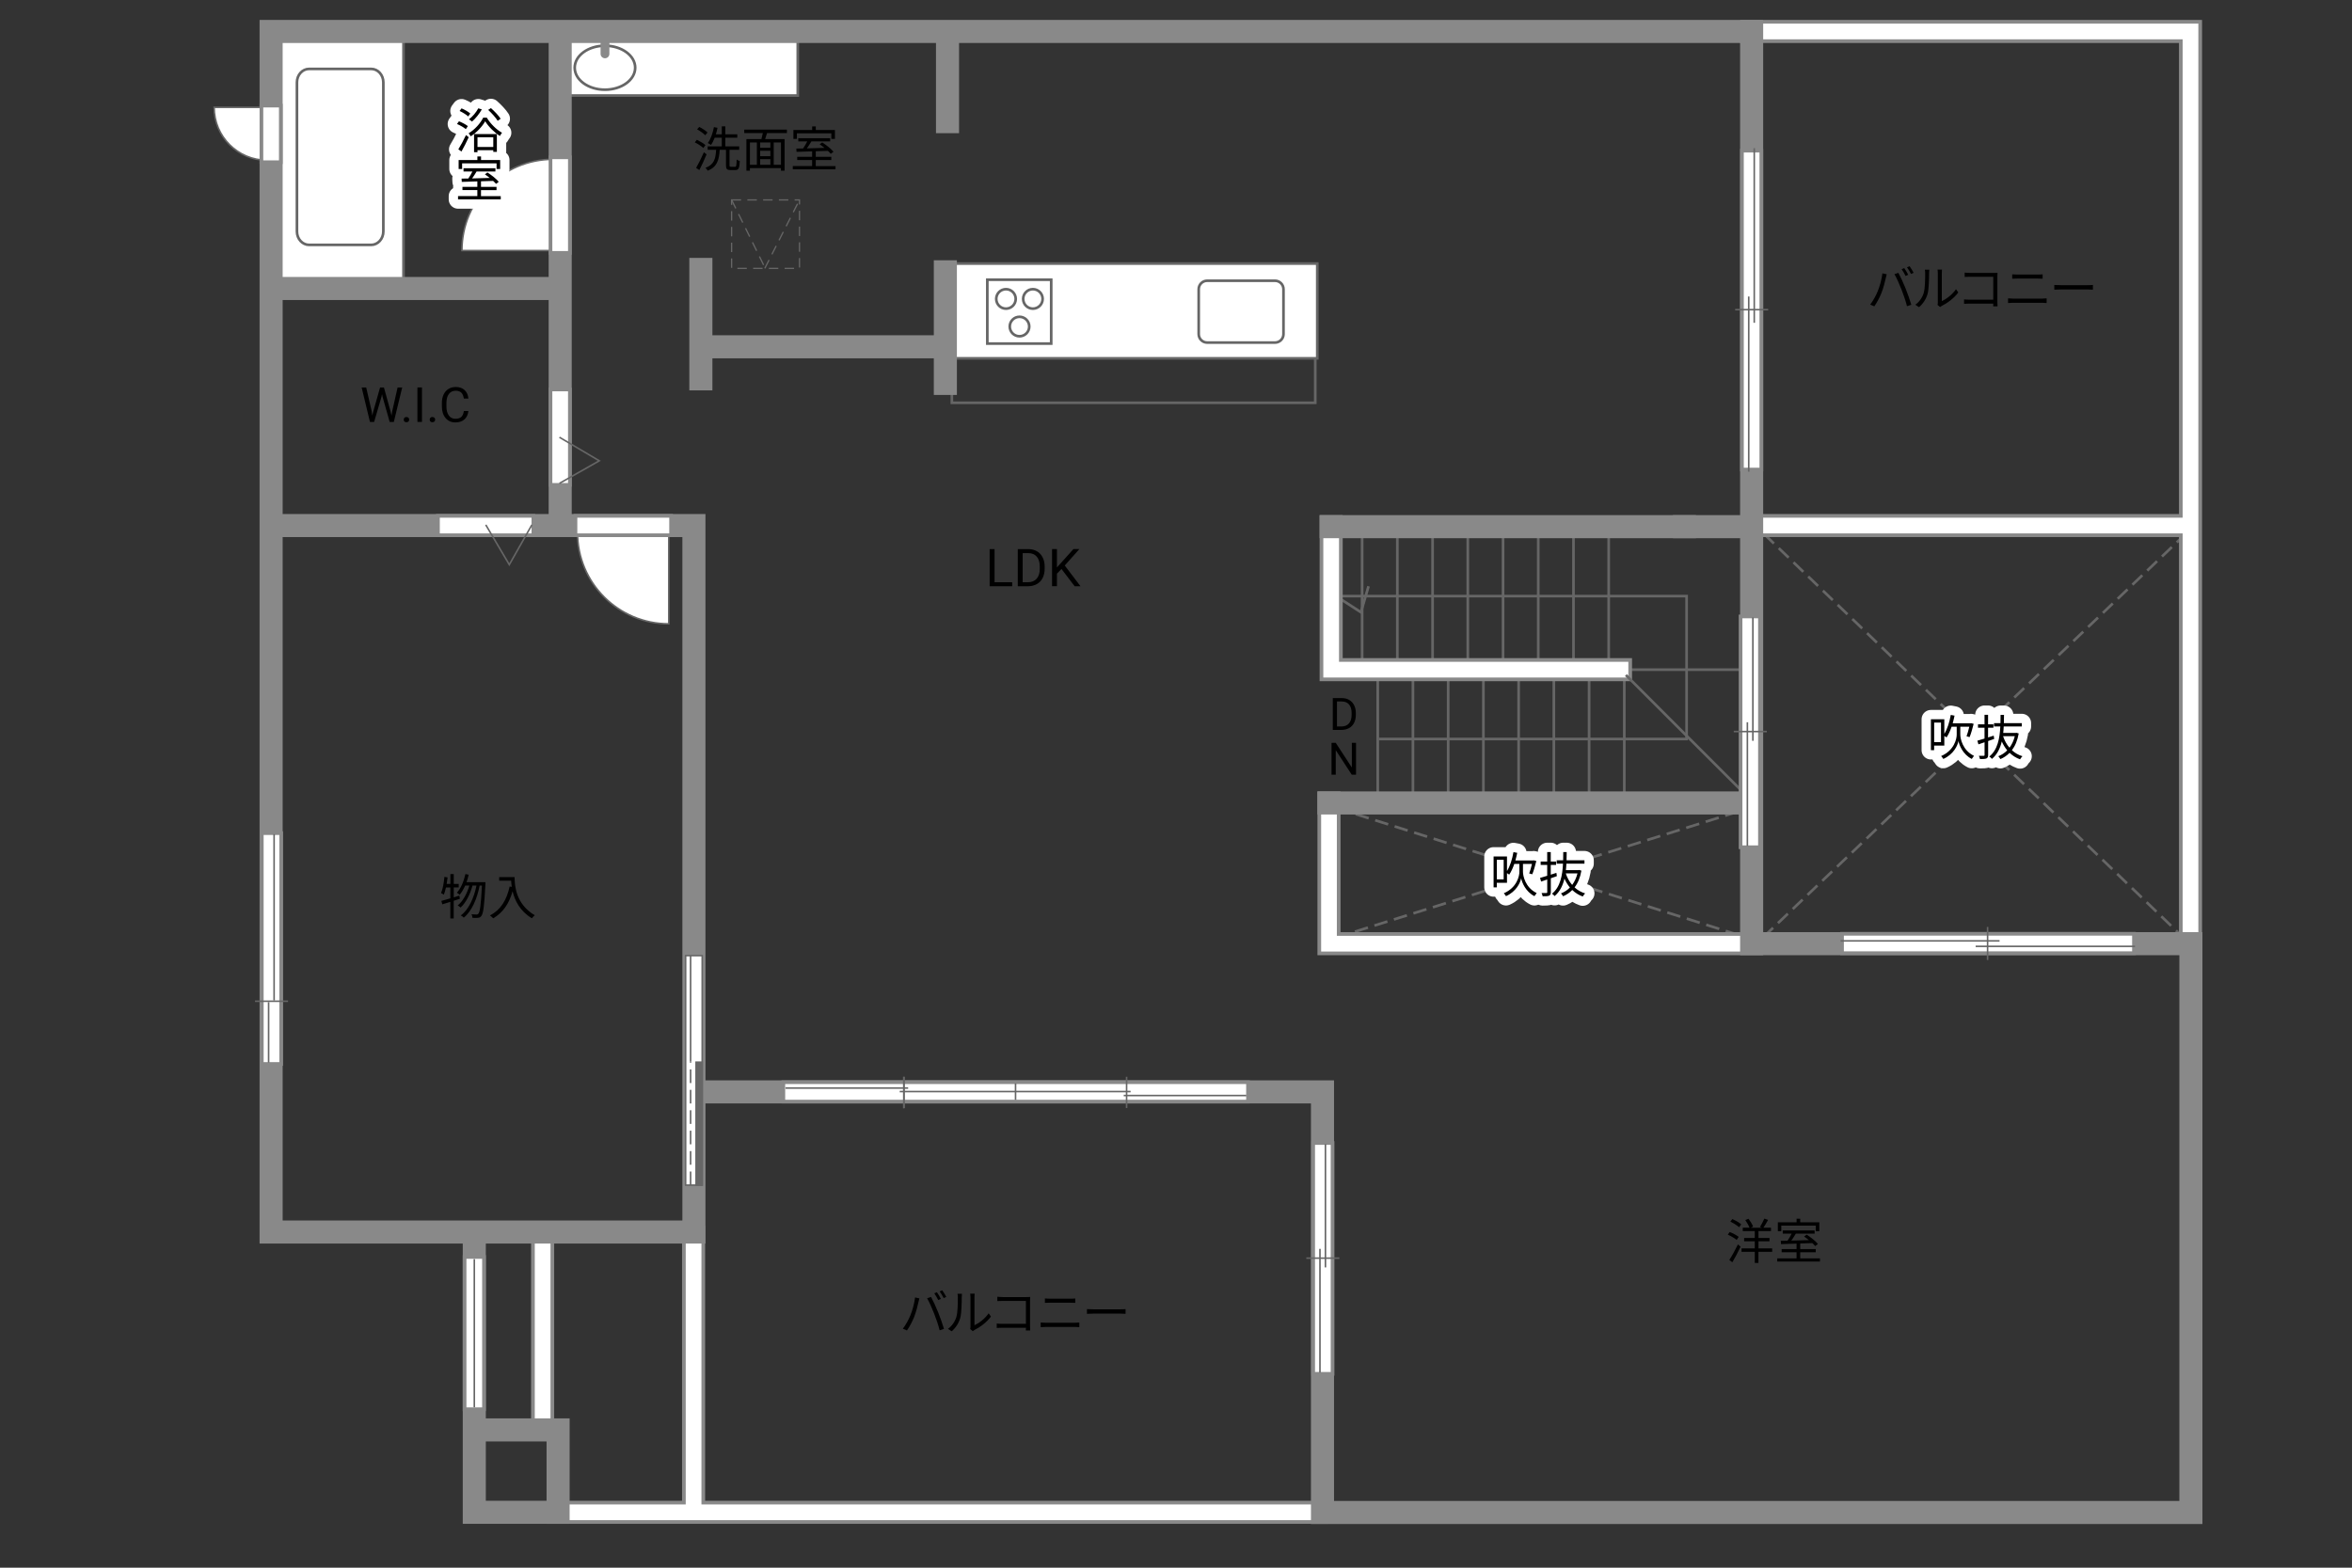 <?xml version="1.0" encoding="UTF-8"?>
<svg id="adrama-K" xmlns="http://www.w3.org/2000/svg" viewBox="0 0 630 420">
  <rect x="0" y="0" width="630" height="420" fill="#333333" stroke="none"/>
  <defs>
    <style>
      .cls-1, .cls-2, .cls-3, .cls-4, .cls-5, .cls-6, .cls-7, .cls-8, .cls-9, .cls-10, .cls-11 {
        fill: none;
      }

      .cls-2 {
        stroke-dasharray: 0 0 2.53 1.69;
        stroke-width: .34px;
      }

      .cls-2, .cls-3, .cls-4, .cls-12, .cls-13, .cls-7, .cls-9, .cls-10, .cls-11 {
        stroke: #666;
      }

      .cls-3, .cls-7 {
        stroke-dasharray: 0 0 3.65 1.82;
      }

      .cls-3, .cls-10 {
        stroke-width: .71px;
      }

      .cls-4, .cls-12, .cls-13, .cls-7 {
        stroke-width: .42px;
      }

      .cls-14, .cls-13 {
        fill: #fff;
      }

      .cls-15 {
        fill: #898989;
      }

      .cls-12 {
        fill: #666;
      }

      .cls-5 {
        stroke-linecap: round;
        stroke-linejoin: round;
        stroke-width: 5px;
      }

      .cls-5, .cls-6 {
        stroke: #fff;
      }

      .cls-6 {
        stroke-width: 4.21px;
      }

      .cls-6, .cls-8, .cls-9 {
        stroke-linecap: square;
      }

      .cls-8 {
        stroke: #898989;
        stroke-width: 6.18px;
      }

      .cls-9, .cls-11 {
        stroke-width: .71px;
      }
    </style>
  </defs>
  <g>
    <rect class="cls-3" x="471.18" y="141.71" width="114.14" height="109.44"/>
    <line class="cls-3" x1="472.29" y1="251.09" x2="585.18" y2="143.29"/>
    <line class="cls-3" x1="472.52" y1="143.07" x2="584.95" y2="251.3"/>
  </g>
  <line class="cls-8" x1="469.48" y1="140.8" x2="584.37" y2="140.8"/>
  <polyline class="cls-8" points="469.19 8.43 586.74 8.43 586.74 251.5"/>
  <line class="cls-6" x1="469.48" y1="140.8" x2="584.37" y2="140.8"/>
  <polyline class="cls-6" points="469.19 8.43 586.74 8.43 586.74 251.5"/>
  <polyline class="cls-10" points="369.33 197.99 451.77 197.99 451.77 159.7 357.86 159.7 364.54 164.03 366.57 157.06"/>
  <line class="cls-10" x1="435.08" y1="179.85" x2="435.08" y2="213.67"/>
  <line class="cls-10" x1="467.88" y1="179.41" x2="415.78" y2="179.41"/>
  <line class="cls-10" x1="364.86" y1="142.08" x2="364.86" y2="178.51"/>
  <line class="cls-10" x1="374.29" y1="142.08" x2="374.29" y2="178.51"/>
  <line class="cls-10" x1="383.73" y1="142.08" x2="383.73" y2="178.51"/>
  <line class="cls-10" x1="393.16" y1="142.08" x2="393.16" y2="178.51"/>
  <line class="cls-10" x1="402.6" y1="142.08" x2="402.6" y2="178.51"/>
  <line class="cls-10" x1="412.03" y1="142.08" x2="412.03" y2="178.51"/>
  <line class="cls-10" x1="421.47" y1="142.08" x2="421.47" y2="178.51"/>
  <line class="cls-10" x1="430.9" y1="142.08" x2="430.9" y2="178.51"/>
  <line class="cls-10" x1="369.04" y1="179.85" x2="369.04" y2="213.67"/>
  <line class="cls-10" x1="378.47" y1="179.85" x2="378.47" y2="213.67"/>
  <line class="cls-10" x1="387.91" y1="179.85" x2="387.91" y2="213.67"/>
  <line class="cls-10" x1="397.34" y1="179.85" x2="397.34" y2="213.67"/>
  <line class="cls-10" x1="406.78" y1="179.85" x2="406.78" y2="213.67"/>
  <line class="cls-10" x1="416.21" y1="179.85" x2="416.21" y2="213.67"/>
  <line class="cls-10" x1="425.65" y1="179.85" x2="425.65" y2="213.67"/>
  <g>
    <path d="m357,195.55v-8.53h2.41c.74,0,1.4.16,1.97.49s1.01.79,1.32,1.4.47,1.3.47,2.09v.54c0,.8-.16,1.51-.47,2.12s-.75,1.07-1.33,1.39-1.25.49-2.01.5h-2.36Zm1.12-7.61v6.69h1.18c.87,0,1.54-.27,2.02-.81s.72-1.31.72-2.31v-.5c0-.97-.23-1.72-.68-2.26-.46-.54-1.1-.81-1.94-.82h-1.31Z"/>
    <path d="m363.21,207.55h-1.13l-4.29-6.57v6.57h-1.13v-8.53h1.13l4.31,6.6v-6.6h1.12v8.53Z"/>
  </g>
  <polyline class="cls-8" points="434.06 179.41 356.56 179.41 356.56 141.1"/>
  <polyline class="cls-6" points="434.06 179.41 356.56 179.41 356.56 141.1"/>
  <g>
    <rect class="cls-3" x="356.61" y="216.02" width="111.98" height="35.23"/>
    <line class="cls-3" x1="357.71" y1="251.24" x2="468.45" y2="216.53"/>
    <line class="cls-3" x1="357.92" y1="216.46" x2="468.23" y2="251.3"/>
  </g>
  <g>
    <g>
      <path class="cls-5" d="m407.94,233.55c-.01,1.05.6,4.24,3.67,5.71-.17.21-.46.61-.6.83-2.37-1.2-3.35-3.68-3.56-4.8-.2,1.16-1.29,3.56-4.06,4.8-.12-.19-.39-.6-.58-.78,3.52-1.51,4.19-4.65,4.17-5.76v-2.09h-1.37c-.38,1.1-.83,2.09-1.35,2.86-.13-.1-.38-.27-.6-.4v2.59h-2.73v1.22h-.86v-8.27h3.59v3.9c.82-1.31,1.4-3.16,1.73-5.07l1.01.19c-.14.7-.31,1.39-.49,2.05h4.75l.17-.04.69.18c-.31,1.24-.72,2.68-1.09,3.56l-.82-.23c.25-.65.53-1.62.74-2.55h-2.41v2.09Zm-5.17-3.2h-1.83v5.24h1.83v-5.24Z"/>
      <path class="cls-5" d="m417.04,234.72c-.55.19-1.09.39-1.64.57v3.71c0,.53-.13.81-.46.96-.35.14-.87.17-1.73.16-.04-.23-.17-.64-.29-.87.58.01,1.12.01,1.29,0,.17,0,.23-.05.23-.25v-3.38l-1.64.56-.29-.98c.53-.14,1.2-.35,1.92-.57v-2.91h-1.75v-.91h1.75v-2.54h.95v2.54h1.43v.91h-1.43v2.61l1.51-.48.13.87Zm6.55-1.46c-.33,1.89-.96,3.35-1.83,4.48.79.73,1.74,1.29,2.83,1.61-.22.19-.49.57-.64.83-1.08-.38-2.01-.98-2.81-1.74-.71.74-1.55,1.29-2.46,1.68-.12-.22-.38-.58-.56-.77.88-.34,1.7-.86,2.39-1.57-.58-.7-1.07-1.51-1.46-2.38-.44,1.85-1.24,3.51-2.64,4.67-.14-.21-.46-.49-.7-.64,2.24-1.77,2.8-4.94,2.95-8.05h-1.69v-.9h1.73c.01-.75.03-1.5.03-2.21h.92c0,.71-.01,1.46-.04,2.21h4.8v.9h-4.84c-.03.57-.06,1.16-.13,1.73h3.38l.17-.04.59.18Zm-4.19.73c.38,1.16.95,2.21,1.72,3.09.62-.85,1.12-1.87,1.42-3.09h-3.13Z"/>
    </g>
    <g>
      <path d="m407.94,233.55c-.01,1.05.6,4.24,3.67,5.71-.17.21-.46.61-.6.83-2.37-1.2-3.35-3.68-3.56-4.8-.2,1.16-1.29,3.56-4.06,4.8-.12-.19-.39-.6-.58-.78,3.52-1.51,4.19-4.65,4.17-5.76v-2.09h-1.37c-.38,1.1-.83,2.09-1.35,2.86-.13-.1-.38-.27-.6-.4v2.59h-2.73v1.22h-.86v-8.27h3.59v3.9c.82-1.31,1.4-3.16,1.73-5.07l1.01.19c-.14.7-.31,1.39-.49,2.05h4.75l.17-.04.69.18c-.31,1.24-.72,2.68-1.09,3.56l-.82-.23c.25-.65.53-1.62.74-2.55h-2.41v2.09Zm-5.17-3.2h-1.83v5.24h1.83v-5.24Z"/>
      <path d="m417.04,234.72c-.55.19-1.09.39-1.64.57v3.71c0,.53-.13.81-.46.96-.35.14-.87.17-1.73.16-.04-.23-.17-.64-.29-.87.58.01,1.12.01,1.29,0,.17,0,.23-.05.23-.25v-3.38l-1.64.56-.29-.98c.53-.14,1.2-.35,1.92-.57v-2.91h-1.75v-.91h1.75v-2.54h.95v2.54h1.43v.91h-1.43v2.61l1.51-.48.13.87Zm6.55-1.46c-.33,1.89-.96,3.35-1.83,4.48.79.73,1.74,1.29,2.83,1.61-.22.19-.49.57-.64.83-1.08-.38-2.01-.98-2.81-1.74-.71.74-1.55,1.29-2.46,1.68-.12-.22-.38-.58-.56-.77.88-.34,1.7-.86,2.39-1.57-.58-.7-1.07-1.51-1.46-2.38-.44,1.85-1.24,3.51-2.64,4.67-.14-.21-.46-.49-.7-.64,2.24-1.77,2.8-4.94,2.95-8.05h-1.69v-.9h1.73c.01-.75.03-1.5.03-2.21h.92c0,.71-.01,1.46-.04,2.21h4.8v.9h-4.84c-.03.57-.06,1.16-.13,1.73h3.38l.17-.04.59.18Zm-4.19.73c.38,1.16.95,2.21,1.72,3.09.62-.85,1.12-1.87,1.42-3.09h-3.13Z"/>
    </g>
  </g>
  <polyline class="cls-8" points="469.19 252.82 355.98 252.82 355.98 215.12"/>
  <polyline class="cls-6" points="469.19 252.82 355.98 252.82 355.98 215.12"/>
  <line class="cls-8" x1="185.78" y1="331.52" x2="185.78" y2="403.8"/>
  <line class="cls-8" x1="149.49" y1="405.16" x2="352.61" y2="405.16"/>
  <line class="cls-6" x1="185.78" y1="331.52" x2="185.78" y2="403.8"/>
  <line class="cls-6" x1="149.49" y1="405.16" x2="352.61" y2="405.16"/>
  <line class="cls-8" x1="145.35" y1="332.1" x2="145.35" y2="380.58"/>
  <line class="cls-6" x1="145.35" y1="332.1" x2="145.35" y2="380.58"/>
  <line class="cls-10" x1="467.3" y1="212.65" x2="435.51" y2="180.86"/>
  <rect class="cls-10" x="254.96" y="83.91" width="97.34" height="24"/>
  <g>
    <path d="m465.19,332.19c-.52-.44-1.55-1.04-2.39-1.42l.52-.7c.83.32,1.88.88,2.4,1.31l-.53.81Zm-1.98,5.36c.66-1,1.6-2.69,2.31-4.16l.71.61c-.64,1.37-1.5,2.98-2.21,4.17l-.82-.62Zm.81-10.95c.83.35,1.86.94,2.38,1.42l-.57.77c-.49-.47-1.51-1.11-2.34-1.5l.53-.69Zm10.66,8.78h-3.67v2.98h-.98v-2.98h-3.55v-.92h3.55v-1.91h-2.85v-.88h2.85v-1.85h-3.22v-.91h1.81c-.22-.59-.69-1.43-1.13-2.04l.86-.35c.49.64,1.03,1.52,1.23,2.11l-.62.29h2.98l-.53-.2c.39-.61.9-1.56,1.17-2.24l1.01.34c-.39.73-.86,1.53-1.25,2.09h2.03v.91h-3.35v1.85h2.95v.88h-2.95v1.91h3.67v.92Z"/>
    <path d="m487.49,337.12v.87h-11.44v-.87h5.17v-1.62h-3.99v-.86h3.99v-1.46c-1.57.05-3.03.09-4.17.13l-.05-.88c.53-.01,1.14-.01,1.81-.03.38-.56.79-1.27,1.1-1.89h-2.39v-.86h8.54v.86h-5.04c-.36.61-.79,1.29-1.2,1.86,1.46-.04,3.09-.08,4.72-.13-.43-.35-.88-.69-1.3-.98l.69-.48c1.09.69,2.41,1.74,3.02,2.5l-.73.55c-.2-.23-.46-.51-.77-.79-1.08.04-2.18.08-3.25.1v1.5h4.16v.86h-4.16v1.62h5.29Zm-10.36-7.27h-.92v-2.39h5.02v-.96h.97v.96h5.12v2.39h-.96v-1.5h-9.23v1.5Z"/>
  </g>
  <g>
    <path d="m266.4,155.99h4.72v1.07h-6.04v-9.95h1.32v8.88Z"/>
    <path d="m272.62,157.06v-9.95h2.81c.87,0,1.63.19,2.3.57s1.18.93,1.54,1.63.55,1.52.55,2.43v.64c0,.94-.18,1.76-.54,2.47s-.88,1.25-1.55,1.63-1.46.57-2.35.58h-2.75Zm1.31-8.88v7.81h1.38c1.01,0,1.8-.31,2.36-.94.56-.63.84-1.53.84-2.69v-.58c0-1.13-.27-2.01-.8-2.64-.53-.63-1.28-.95-2.26-.95h-1.53Z"/>
    <path d="m284.33,152.43l-1.22,1.26v3.36h-1.31v-9.95h1.31v4.92l4.42-4.92h1.59l-3.92,4.4,4.22,5.56h-1.57l-3.53-4.63Z"/>
  </g>
  <g>
    <path d="m121.53,241.34v4.73h-.9v-4.45c-.77.23-1.51.47-2.15.66l-.26-.92c.66-.18,1.5-.4,2.41-.69v-2.9h-1.18c-.16.73-.34,1.39-.57,1.92-.17-.12-.53-.35-.74-.43.49-1.1.74-2.74.9-4.33l.85.14c-.06.58-.16,1.18-.25,1.75h1v-2.64h.9v2.64h1.33v.94h-1.33v2.65l1.51-.47.13.86-1.64.52Zm8.5-4.98s0,.38-.01.49c-.29,5.89-.57,7.9-1.09,8.55-.25.34-.51.46-.9.49-.35.05-.91.04-1.48,0-.01-.29-.1-.69-.27-.95.58.05,1.1.07,1.37.07.21,0,.34-.05.48-.22.42-.46.7-2.38.96-7.53h-.62c-.65,3.41-2.08,6.86-4.24,8.58-.18-.21-.52-.44-.81-.59,2.13-1.53,3.54-4.73,4.21-8h-1.07c-.58,2.22-1.78,4.65-3.2,5.89-.18-.19-.49-.42-.77-.56,1.38-1.08,2.54-3.25,3.13-5.33h-1.12c-.43.95-.92,1.81-1.48,2.47-.16-.16-.55-.43-.74-.56,1.07-1.16,1.85-3.03,2.28-4.99l.88.18c-.16.69-.35,1.35-.57,1.99h5.06Z"/>
    <path d="m137.84,234.98c0,2.3.3,7.2,5.4,10.23-.22.16-.61.57-.78.81-3.2-1.94-4.58-4.78-5.16-7.24-.96,3.37-2.6,5.73-5.19,7.25-.18-.19-.61-.6-.87-.77,2.87-1.49,4.47-4.11,5.27-7.75l.57.09c-.09-.6-.14-1.17-.17-1.66h-3.2v-.96h4.13Z"/>
  </g>
  <g>
    <path d="m188.39,39.65c-.48-.47-1.47-1.11-2.27-1.51l.53-.69c.79.38,1.81.96,2.31,1.42l-.57.78Zm.87,1.7c-.55,1.36-1.3,2.99-1.94,4.21l-.86-.58c.6-1.03,1.46-2.73,2.09-4.19l.7.56Zm-.35-5.11c-.46-.49-1.4-1.16-2.18-1.59l.57-.65c.78.39,1.74,1.01,2.21,1.5l-.6.74Zm7.98,8.45c.33,0,.39-.27.43-1.95.21.17.58.34.84.4-.09,1.91-.31,2.42-1.18,2.42h-1.31c-.96,0-1.21-.29-1.21-1.29v-4.13h-1.68c-.18,2.77-.69,4.58-3.22,5.6-.1-.23-.38-.6-.6-.77,2.33-.86,2.72-2.42,2.86-4.84h-2.26v-.92h3.78v-2.31h-1.9c-.3.74-.62,1.42-1,1.94-.19-.14-.61-.42-.85-.52.78-1.03,1.33-2.64,1.64-4.26l.96.18c-.12.6-.26,1.18-.44,1.74h1.59v-2.12h.95v2.12h3.2v.92h-3.2v2.31h3.71v.92h-2.59v4.12c0,.36.05.43.38.43h1.1Z"/>
    <path d="m205.46,35.65c-.16.55-.34,1.13-.51,1.62h5.21v8.46h-.98v-.69h-8.31v.69h-.94v-8.46h4.02c.14-.49.27-1.09.38-1.62h-4.98v-.92h11.43v.92h-5.33Zm-4.58,8.5h1.85v-5.98h-1.85v5.98Zm5.47-5.98h-2.74v1.43h2.74v-1.43Zm0,2.22h-2.74v1.46h2.74v-1.46Zm-2.74,3.76h2.74v-1.51h-2.74v1.51Zm5.58-5.98h-1.95v5.98h1.95v-5.98Z"/>
    <path d="m223.8,44.49v.87h-11.44v-.87h5.17v-1.62h-3.99v-.86h3.99v-1.46c-1.57.05-3.03.09-4.17.13l-.05-.88c.53-.01,1.14-.01,1.81-.03.38-.56.79-1.27,1.1-1.88h-2.39v-.86h8.54v.86h-5.04c-.36.61-.79,1.29-1.2,1.86,1.46-.04,3.09-.08,4.72-.13-.43-.35-.88-.69-1.3-.98l.69-.48c1.09.69,2.41,1.74,3.02,2.5l-.73.55c-.19-.23-.45-.51-.77-.79-1.08.04-2.18.08-3.25.1v1.5h4.16v.86h-4.16v1.62h5.29Zm-10.36-7.27h-.92v-2.39h5.02v-.96h.98v.96h5.12v2.39h-.96v-1.5h-9.23v1.5Z"/>
  </g>
  <g>
    <path d="m245.1,347.6l1.16.25c-.08.29-.18.66-.23.94-.18.82-.64,2.74-1.18,4.07-.48,1.2-1.18,2.54-1.91,3.58l-1.1-.47c.82-1.08,1.55-2.44,2-3.54.56-1.34,1.1-3.32,1.27-4.82Zm3.24.22l1.05-.35c.52.94,1.35,2.73,1.9,4.11.53,1.29,1.22,3.28,1.56,4.45l-1.16.38c-.32-1.33-.92-3.08-1.47-4.47-.52-1.34-1.31-3.15-1.89-4.11Zm3.67.17l-.7.31c-.26-.53-.7-1.31-1.05-1.81l.69-.29c.33.45.81,1.25,1.07,1.78Zm1.46-.53l-.7.31c-.29-.57-.7-1.3-1.08-1.79l.69-.29c.35.47.85,1.29,1.09,1.77Z"/>
    <path d="m256.17,352.8c.38-1.18.39-3.78.39-5.23,0-.39-.04-.68-.09-.95h1.2c-.01.16-.06.55-.06.94,0,1.44-.05,4.23-.4,5.53-.39,1.39-1.22,2.67-2.31,3.58l-.98-.66c1.09-.78,1.87-1.94,2.26-3.2Zm3.78,2.54v-7.79c0-.49-.06-.87-.08-.96h1.2c-.01.09-.05.47-.05.96v7.5c1.2-.55,2.79-1.73,3.8-3.2l.61.88c-1.12,1.52-2.93,2.86-4.43,3.6-.21.12-.35.22-.44.3l-.69-.57c.05-.21.09-.47.09-.73Z"/>
    <path d="m268.57,347.5h6.41c.31,0,.7-.01.96-.03-.01.3-.04.7-.04,1.01v6.71c0,.47.04,1.05.05,1.26h-1.17c.01-.14.01-.42.03-.73h-6.36c-.53,0-1.12.03-1.47.05v-1.18c.34.04.9.08,1.44.08h6.38v-6.14h-6.23c-.48,0-1.13.03-1.43.04v-1.16c.43.05,1,.08,1.42.08Z"/>
    <path d="m280.13,354.38h7.79c.39,0,.81-.03,1.18-.07v1.25c-.39-.04-.83-.06-1.18-.06h-7.79c-.47,0-.92.04-1.37.06v-1.25c.44.03.9.07,1.37.07Zm1.04-6.45h5.56c.47,0,.92-.01,1.29-.05v1.17c-.36-.03-.86-.04-1.29-.04h-5.56c-.46,0-.88.03-1.29.04v-1.17c.42.03.86.05,1.29.05Z"/>
    <path d="m292.97,350.78h7.12c.65,0,1.12-.04,1.4-.06v1.27c-.26-.01-.81-.06-1.39-.06h-7.14c-.72,0-1.4.03-1.81.06v-1.27c.39.03,1.08.06,1.81.06Z"/>
  </g>
  <g>
    <path d="m504.21,73.23l1.16.25c-.08.29-.18.66-.23.94-.18.82-.64,2.74-1.18,4.07-.48,1.2-1.18,2.54-1.91,3.58l-1.1-.47c.82-1.08,1.55-2.44,2-3.54.56-1.34,1.1-3.32,1.27-4.82Zm3.24.22l1.05-.35c.52.94,1.35,2.73,1.9,4.11.53,1.29,1.22,3.28,1.56,4.45l-1.16.38c-.33-1.33-.92-3.08-1.47-4.47-.52-1.34-1.31-3.15-1.89-4.11Zm3.67.17l-.7.31c-.26-.53-.7-1.31-1.05-1.81l.69-.29c.33.45.81,1.25,1.07,1.78Zm1.46-.53l-.7.31c-.29-.57-.7-1.3-1.08-1.79l.69-.29c.35.47.85,1.29,1.09,1.77Z"/>
    <path d="m515.28,78.43c.38-1.18.39-3.78.39-5.23,0-.39-.04-.68-.09-.95h1.2c-.01.16-.06.55-.06.94,0,1.44-.05,4.23-.4,5.53-.39,1.39-1.22,2.67-2.31,3.58l-.97-.66c1.09-.78,1.87-1.94,2.26-3.2Zm3.78,2.54v-7.79c0-.49-.06-.87-.08-.96h1.2c-.01.09-.05.47-.05.96v7.5c1.2-.55,2.79-1.73,3.8-3.2l.61.88c-1.12,1.52-2.93,2.86-4.43,3.6-.21.12-.35.22-.44.3l-.69-.57c.05-.21.09-.47.09-.73Z"/>
    <path d="m527.68,73.12h6.41c.31,0,.7-.01.96-.03-.01.3-.04.7-.04,1.01v6.71c0,.47.04,1.05.05,1.26h-1.17c.01-.14.01-.42.03-.73h-6.36c-.53,0-1.12.03-1.47.05v-1.18c.34.04.9.08,1.44.08h6.38v-6.14h-6.23c-.48,0-1.13.03-1.43.04v-1.16c.43.05,1,.08,1.42.08Z"/>
    <path d="m539.24,80h7.79c.39,0,.81-.03,1.18-.07v1.25c-.39-.04-.83-.06-1.18-.06h-7.79c-.47,0-.92.04-1.37.06v-1.25c.44.03.9.07,1.37.07Zm1.04-6.45h5.56c.47,0,.92-.01,1.29-.05v1.17c-.36-.03-.86-.04-1.29-.04h-5.56c-.46,0-.88.03-1.29.04v-1.17c.42.03.86.05,1.29.05Z"/>
    <path d="m552.08,76.4h7.12c.65,0,1.12-.04,1.4-.06v1.27c-.26-.01-.81-.06-1.39-.06h-7.14c-.71,0-1.4.03-1.81.06v-1.27c.39.03,1.08.06,1.81.06Z"/>
  </g>
  <g>
    <rect class="cls-2" x="195.97" y="53.56" width="18.18" height="18.35"/>
    <line class="cls-2" x1="195.97" y1="53.56" x2="204.99" y2="71.91"/>
    <line class="cls-2" x1="204.85" y1="71.91" x2="214.15" y2="53.56"/>
  </g>
  <g>
    <g>
      <path class="cls-5" d="m525.08,196.79c-.01,1.05.6,4.24,3.67,5.71-.17.21-.46.61-.6.83-2.37-1.2-3.35-3.68-3.56-4.8-.2,1.16-1.29,3.56-4.06,4.8-.12-.19-.39-.6-.58-.78,3.52-1.51,4.19-4.65,4.17-5.76v-2.09h-1.37c-.38,1.1-.83,2.09-1.35,2.86-.13-.1-.38-.27-.6-.4v2.59h-2.73v1.22h-.86v-8.27h3.59v3.9c.82-1.31,1.4-3.16,1.73-5.07l1.01.2c-.14.7-.31,1.39-.49,2.05h4.75l.17-.04.69.18c-.31,1.23-.72,2.68-1.09,3.56l-.82-.23c.25-.65.53-1.63.74-2.55h-2.41v2.09Zm-5.17-3.2h-1.83v5.24h1.83v-5.24Z"/>
      <path class="cls-5" d="m534.18,197.96c-.55.19-1.09.39-1.64.57v3.71c0,.53-.13.81-.46.96-.35.14-.87.17-1.73.16-.04-.23-.17-.64-.29-.87.58.01,1.12.01,1.29,0,.17,0,.23-.05.23-.25v-3.38l-1.64.56-.29-.98c.53-.14,1.2-.35,1.92-.57v-2.91h-1.75v-.91h1.75v-2.54h.95v2.54h1.43v.91h-1.43v2.61l1.51-.48.13.87Zm6.55-1.46c-.33,1.88-.96,3.35-1.83,4.49.79.73,1.74,1.29,2.83,1.61-.22.19-.49.57-.64.83-1.08-.38-2.01-.98-2.81-1.74-.71.74-1.55,1.29-2.46,1.68-.12-.22-.38-.58-.56-.77.88-.34,1.7-.86,2.39-1.57-.58-.7-1.07-1.51-1.46-2.38-.44,1.85-1.24,3.51-2.64,4.67-.14-.21-.46-.49-.7-.64,2.24-1.77,2.8-4.94,2.95-8.05h-1.69v-.9h1.73c.01-.75.03-1.5.03-2.21h.92c0,.72-.01,1.46-.04,2.21h4.8v.9h-4.84c-.03.57-.06,1.16-.13,1.73h3.38l.17-.04.59.18Zm-4.19.73c.38,1.16.95,2.21,1.72,3.09.62-.85,1.12-1.87,1.42-3.09h-3.13Z"/>
    </g>
    <g>
      <path d="m525.08,196.79c-.01,1.05.6,4.24,3.67,5.71-.17.21-.46.61-.6.83-2.37-1.2-3.35-3.68-3.56-4.8-.2,1.16-1.29,3.56-4.06,4.8-.12-.19-.39-.6-.58-.78,3.52-1.51,4.19-4.65,4.17-5.76v-2.09h-1.37c-.38,1.1-.83,2.09-1.35,2.86-.13-.1-.38-.27-.6-.4v2.59h-2.73v1.22h-.86v-8.27h3.59v3.9c.82-1.31,1.4-3.16,1.73-5.07l1.01.2c-.14.7-.31,1.39-.49,2.05h4.75l.17-.04.69.18c-.31,1.23-.72,2.68-1.09,3.56l-.82-.23c.25-.65.53-1.63.74-2.55h-2.41v2.09Zm-5.17-3.2h-1.83v5.24h1.83v-5.24Z"/>
      <path d="m534.18,197.96c-.55.19-1.09.39-1.64.57v3.71c0,.53-.13.81-.46.96-.35.14-.87.17-1.73.16-.04-.23-.17-.64-.29-.87.58.01,1.12.01,1.29,0,.17,0,.23-.05.23-.25v-3.38l-1.64.56-.29-.98c.53-.14,1.2-.35,1.92-.57v-2.91h-1.75v-.91h1.75v-2.54h.95v2.54h1.43v.91h-1.43v2.61l1.51-.48.13.87Zm6.55-1.46c-.33,1.88-.96,3.35-1.83,4.49.79.73,1.74,1.29,2.83,1.61-.22.19-.49.57-.64.83-1.08-.38-2.01-.98-2.81-1.74-.71.74-1.55,1.29-2.46,1.68-.12-.22-.38-.58-.56-.77.88-.34,1.7-.86,2.39-1.57-.58-.7-1.07-1.51-1.46-2.38-.44,1.85-1.24,3.51-2.64,4.67-.14-.21-.46-.49-.7-.64,2.24-1.77,2.8-4.94,2.95-8.05h-1.69v-.9h1.73c.01-.75.03-1.5.03-2.21h.92c0,.72-.01,1.46-.04,2.21h4.8v.9h-4.84c-.03.57-.06,1.16-.13,1.73h3.38l.17-.04.59.18Zm-4.19.73c.38,1.16.95,2.21,1.72,3.09.62-.85,1.12-1.87,1.42-3.09h-3.13Z"/>
    </g>
  </g>
  <g>
    <path d="m99.54,110.13l.18,1.22.26-1.1,1.83-6.45h1.03l1.78,6.45.25,1.12.2-1.24,1.43-6.32h1.23l-2.24,9.24h-1.11l-1.9-6.73-.15-.7-.15.7-1.97,6.73h-1.11l-2.23-9.24h1.22l1.46,6.33Z"/>
    <path d="m108.14,112.43c0-.2.06-.37.18-.51.12-.14.3-.2.54-.2s.42.07.55.2c.12.14.19.3.19.51s-.06.36-.19.49c-.12.13-.31.2-.55.2s-.42-.07-.54-.2c-.12-.13-.18-.29-.18-.49Z"/>
    <path d="m113.03,113.04h-1.22v-9.24h1.22v9.24Z"/>
    <path d="m115.1,112.43c0-.2.06-.37.18-.51.12-.14.3-.2.54-.2s.42.07.55.2c.12.14.19.3.19.51s-.06.36-.19.49c-.12.13-.31.2-.55.2s-.42-.07-.54-.2c-.12-.13-.18-.29-.18-.49Z"/>
    <path d="m125.47,110.11c-.11.98-.48,1.73-1.08,2.26-.61.53-1.41.8-2.42.8-1.09,0-1.97-.39-2.62-1.17-.66-.78-.99-1.83-.99-3.14v-.89c0-.86.15-1.61.46-2.27.31-.65.74-1.15,1.3-1.5.56-.35,1.21-.52,1.96-.52.98,0,1.77.27,2.36.82.59.55.94,1.31,1.03,2.28h-1.23c-.11-.74-.34-1.27-.69-1.6-.35-.33-.85-.5-1.48-.5-.78,0-1.39.29-1.83.86-.44.58-.66,1.4-.66,2.46v.9c0,1,.21,1.8.63,2.4.42.59,1,.89,1.76.89.68,0,1.2-.15,1.56-.46.36-.31.6-.84.72-1.6h1.23Z"/>
  </g>
  <g>
    <rect class="cls-1" x="150.8" y="9.41" width="63.12" height="16.43"/>
    <rect class="cls-14" x="151.04" y="10.11" width="62.65" height="15.49"/>
    <path class="cls-11" d="m213.69,10.11v15.49h-62.65v-15.49h62.65Z"/>
    <path class="cls-11" d="m153.94,18.14c0,3.25,3.62,5.89,8.1,5.89s8.1-2.64,8.1-5.89-3.62-5.89-8.1-5.89-8.1,2.64-8.1,5.89Z"/>
    <path class="cls-15" d="m163.23,10.29v4.14c0,.66-.53,1.18-1.18,1.18s-1.18-.53-1.18-1.18v-4.14h2.37Z"/>
  </g>
  <g>
    <rect class="cls-14" x="73.68" y="9.62" width="34.4" height="66.16"/>
    <rect class="cls-9" x="73.68" y="9.62" width="34.4" height="66.16"/>
    <path class="cls-9" d="m99.42,18.46c1.8,0,3.26,1.61,3.26,3.6v39.95c0,1.98-1.46,3.6-3.26,3.6h-16.62c-1.8,0-3.26-1.61-3.26-3.6V22.06c0-1.99,1.46-3.6,3.26-3.6h16.62Z"/>
  </g>
  <g>
    <rect class="cls-14" x="254.26" y="70.61" width="98.58" height="25.39"/>
    <rect class="cls-9" x="254.26" y="70.61" width="98.58" height="25.39"/>
    <path class="cls-9" d="m323.34,75.21h18.18c1.25,0,2.27,1.02,2.27,2.27v12.03c0,1.25-1.02,2.27-2.27,2.27h-18.17c-1.25,0-2.27-1.02-2.27-2.27v-12.03c0-1.25,1.02-2.27,2.27-2.27Z"/>
    <rect class="cls-9" x="264.46" y="74.94" width="17.11" height="17.11"/>
    <path class="cls-9" d="m276.67,82.69c-1.44,0-2.61-1.17-2.61-2.61s1.17-2.61,2.61-2.61,2.61,1.17,2.61,2.61-1.17,2.61-2.61,2.61Z"/>
    <path class="cls-9" d="m269.46,82.69c-1.44,0-2.61-1.17-2.61-2.61s1.17-2.61,2.61-2.61,2.61,1.17,2.61,2.61-1.17,2.61-2.61,2.61Z"/>
    <path class="cls-9" d="m273.08,90.09c-1.44,0-2.61-1.17-2.61-2.61s1.17-2.61,2.61-2.61,2.61,1.17,2.61,2.61-1.17,2.61-2.61,2.61Z"/>
  </g>
  <polyline class="cls-8" points="127.04 332.39 127.04 405.16 149.49 405.16 149.49 383.09 129.36 383.09"/>
  <polyline class="cls-8" points="188.19 292.53 354.24 292.53 354.24 405.21 586.85 405.21 586.85 252.82 469.19 252.82 469.19 8.43 72.62 8.43 72.62 330.07 185.87 330.07 185.87 140.8 74.56 140.8"/>
  <line class="cls-8" x1="150.05" y1="139.06" x2="150.05" y2="9.89"/>
  <line class="cls-8" x1="148.13" y1="77.29" x2="74.4" y2="77.29"/>
  <line class="cls-8" x1="187.73" y1="72.18" x2="187.73" y2="101.5"/>
  <line class="cls-8" x1="189.35" y1="92.91" x2="251.77" y2="92.91"/>
  <line class="cls-8" x1="253.22" y1="102.72" x2="253.22" y2="72.82"/>
  <line class="cls-8" x1="253.8" y1="32.59" x2="253.8" y2="10.23"/>
  <line class="cls-8" x1="451.19" y1="141.1" x2="468.32" y2="141.1"/>
  <line class="cls-8" x1="356.56" y1="141.1" x2="451.19" y2="141.1"/>
  <line class="cls-8" x1="355.98" y1="215.12" x2="466.87" y2="215.12"/>
  <g>
    <path class="cls-13" d="m148.18,67.13h-24.45c0-13.5,10.95-24.45,24.45-24.45"/>
    <line class="cls-8" x1="150.05" y1="44.74" x2="150.05" y2="65.15"/>
    <line class="cls-6" x1="150.05" y1="44.74" x2="150.05" y2="65.15"/>
  </g>
  <g>
    <path class="cls-13" d="m179.14,142.68v24.45c-13.5,0-24.45-10.95-24.45-24.45"/>
    <line class="cls-8" x1="156.74" y1="140.8" x2="177.16" y2="140.8"/>
    <line class="cls-6" x1="156.74" y1="140.8" x2="177.16" y2="140.8"/>
  </g>
  <g>
    <path class="cls-13" d="m71.54,28.76h-14.18c0,7.83,6.35,14.18,14.18,14.17"/>
    <line class="cls-8" x1="72.62" y1="40.86" x2="72.62" y2="30.89"/>
    <line class="cls-6" x1="72.62" y1="40.86" x2="72.62" y2="30.89"/>
  </g>
  <g>
    <line class="cls-8" x1="140.27" y1="140.8" x2="119.91" y2="140.8"/>
    <line class="cls-6" x1="140.27" y1="140.8" x2="119.91" y2="140.8"/>
    <polyline class="cls-4" points="142.47 140.61 136.42 151.28 130.12 140.61"/>
  </g>
  <g>
    <line class="cls-8" x1="150.05" y1="127.31" x2="150.05" y2="106.94"/>
    <line class="cls-6" x1="150.05" y1="127.31" x2="150.05" y2="106.94"/>
    <polyline class="cls-4" points="149.85 129.5 160.52 123.45 149.85 117.15"/>
  </g>
  <g>
    <rect class="cls-13" x="183.65" y="256.02" width="4.44" height="61.49"/>
    <rect class="cls-12" x="186.45" y="284.57" width="1.64" height="32.95"/>
    <line class="cls-7" x1="184.98" y1="317.51" x2="184.98" y2="284.4"/>
    <line class="cls-4" x1="184.98" y1="284.4" x2="184.98" y2="256.02"/>
  </g>
  <g>
    <g>
      <line class="cls-8" x1="127.04" y1="339.35" x2="127.04" y2="374.95"/>
      <line class="cls-6" x1="127.04" y1="339.35" x2="127.04" y2="374.95"/>
    </g>
    <line class="cls-13" x1="127.05" y1="377.03" x2="127.05" y2="337.33"/>
  </g>
  <g>
    <g>
      <line class="cls-8" x1="468.82" y1="167.75" x2="468.82" y2="224.39"/>
      <line class="cls-6" x1="468.82" y1="167.75" x2="468.82" y2="224.39"/>
    </g>
    <g>
      <line class="cls-4" x1="468.05" y1="193.5" x2="468.05" y2="226.63"/>
      <line class="cls-4" x1="469.52" y1="165.44" x2="469.52" y2="198.47"/>
      <line class="cls-4" x1="464.4" y1="195.99" x2="473.25" y2="195.99"/>
    </g>
  </g>
  <g>
    <g>
      <line class="cls-8" x1="469.19" y1="42.96" x2="469.19" y2="123.2"/>
      <line class="cls-6" x1="469.19" y1="42.96" x2="469.19" y2="123.2"/>
    </g>
    <g>
      <line class="cls-4" x1="468.41" y1="79.44" x2="468.41" y2="126.38"/>
      <line class="cls-4" x1="469.89" y1="39.69" x2="469.89" y2="86.48"/>
      <line class="cls-4" x1="464.77" y1="82.96" x2="473.62" y2="82.96"/>
    </g>
  </g>
  <g>
    <g>
      <line class="cls-8" x1="354.34" y1="308.82" x2="354.34" y2="365.47"/>
      <line class="cls-6" x1="354.34" y1="308.82" x2="354.34" y2="365.47"/>
    </g>
    <g>
      <line class="cls-4" x1="353.56" y1="334.58" x2="353.56" y2="367.71"/>
      <line class="cls-4" x1="355.03" y1="306.52" x2="355.03" y2="339.55"/>
      <line class="cls-4" x1="349.91" y1="337.07" x2="358.76" y2="337.07"/>
    </g>
  </g>
  <g>
    <g>
      <line class="cls-8" x1="72.72" y1="225.8" x2="72.72" y2="282.45"/>
      <line class="cls-6" x1="72.72" y1="225.8" x2="72.72" y2="282.45"/>
    </g>
    <g>
      <line class="cls-4" x1="71.95" y1="268.47" x2="71.95" y2="284.69"/>
      <line class="cls-4" x1="73.42" y1="223.49" x2="73.42" y2="268.04"/>
      <line class="cls-4" x1="68.3" y1="268.24" x2="77.15" y2="268.24"/>
    </g>
  </g>
  <g>
    <g>
      <line class="cls-8" x1="496" y1="252.77" x2="569" y2="252.77"/>
      <line class="cls-6" x1="496" y1="252.77" x2="569" y2="252.77"/>
    </g>
    <g>
      <line class="cls-4" x1="529.19" y1="253.54" x2="571.88" y2="253.54"/>
      <line class="cls-4" x1="493.02" y1="252.07" x2="535.59" y2="252.07"/>
      <line class="cls-4" x1="532.39" y1="257.19" x2="532.39" y2="248.34"/>
    </g>
  </g>
  <g>
    <g>
      <line class="cls-8" x1="212.42" y1="292.53" x2="331.69" y2="292.53"/>
      <line class="cls-6" x1="212.42" y1="292.53" x2="331.69" y2="292.53"/>
    </g>
    <line class="cls-4" x1="242.15" y1="296.85" x2="242.15" y2="288.48"/>
    <line class="cls-4" x1="301.77" y1="296.85" x2="301.77" y2="288.48"/>
    <line class="cls-4" x1="242.08" y1="288.49" x2="242.08" y2="296.94"/>
    <line class="cls-4" x1="210.42" y1="291.5" x2="243.25" y2="291.5"/>
    <line class="cls-4" x1="301" y1="293.5" x2="333.83" y2="293.5"/>
    <line class="cls-4" x1="302.84" y1="292.44" x2="241" y2="292.44"/>
    <line class="cls-4" x1="272.02" y1="294.67" x2="272.02" y2="290.26"/>
  </g>
  <g>
    <g>
      <path class="cls-5" d="m124.78,34.6c-.51-.44-1.52-1.03-2.37-1.38l.53-.73c.82.33,1.86.87,2.38,1.3l-.55.81Zm-2.01,5.4c.58-.92,1.42-2.47,2.05-3.82l.73.58c-.57,1.27-1.31,2.7-1.95,3.84l-.83-.6Zm2.64-8.81c-.48-.46-1.48-1.08-2.3-1.46l.52-.7c.82.35,1.85.92,2.34,1.39l-.56.77Zm4.98.34c.98,1.63,2.6,3.22,4.08,4.03-.19.23-.43.6-.57.87-1.47-.92-3.07-2.51-3.94-3.94-.78,1.39-2.27,3.03-3.89,4.04-.1-.26-.35-.6-.55-.82,1.64-.96,3.19-2.7,3.91-4.19h.95Zm-1.33-2.22c-.68,1.21-1.69,2.46-2.63,3.26-.18-.17-.57-.45-.82-.6.98-.73,1.91-1.85,2.51-2.95l.94.29Zm-2.08,6.6h6.11v4.78h-.96v-.46h-4.23v.55h-.92v-4.88Zm.92.87v2.6h4.23v-2.6h-4.23Zm5.41-4.42c-.49-.81-1.59-2.04-2.55-2.92l.74-.48c.97.86,2.09,2.04,2.6,2.85l-.79.56Z"/>
      <path class="cls-5" d="m134.13,52.54v.87h-11.44v-.87h5.17v-1.62h-3.99v-.86h3.99v-1.46c-1.57.05-3.03.09-4.17.13l-.05-.88c.53-.01,1.14-.01,1.81-.03.38-.56.79-1.27,1.1-1.88h-2.39v-.86h8.54v.86h-5.04c-.36.61-.79,1.29-1.2,1.86,1.46-.04,3.09-.08,4.72-.13-.43-.35-.88-.69-1.3-.98l.69-.48c1.09.69,2.41,1.74,3.02,2.5l-.73.55c-.19-.23-.45-.51-.77-.79-1.08.04-2.18.08-3.25.1v1.5h4.16v.86h-4.16v1.62h5.29Zm-10.36-7.27h-.92v-2.39h5.02v-.96h.98v.96h5.12v2.39h-.96v-1.5h-9.23v1.5Z"/>
    </g>
    <g>
      <path d="m124.78,34.6c-.51-.44-1.52-1.03-2.37-1.38l.53-.73c.82.33,1.86.87,2.38,1.3l-.55.81Zm-2.01,5.4c.58-.92,1.42-2.47,2.05-3.82l.73.58c-.57,1.27-1.31,2.7-1.95,3.84l-.83-.6Zm2.64-8.81c-.48-.46-1.48-1.08-2.3-1.46l.52-.7c.82.35,1.85.92,2.34,1.39l-.56.77Zm4.98.34c.98,1.63,2.6,3.22,4.08,4.03-.19.23-.43.6-.57.87-1.47-.92-3.07-2.51-3.94-3.94-.78,1.39-2.27,3.03-3.89,4.04-.1-.26-.35-.6-.55-.82,1.64-.96,3.19-2.7,3.91-4.19h.95Zm-1.33-2.22c-.68,1.21-1.69,2.46-2.63,3.26-.18-.17-.57-.45-.82-.6.98-.73,1.91-1.85,2.51-2.95l.94.29Zm-2.08,6.6h6.11v4.78h-.96v-.46h-4.23v.55h-.92v-4.88Zm.92.87v2.6h4.23v-2.6h-4.23Zm5.41-4.42c-.49-.81-1.59-2.04-2.55-2.92l.74-.48c.97.86,2.09,2.04,2.6,2.85l-.79.56Z"/>
      <path d="m134.13,52.54v.87h-11.44v-.87h5.17v-1.62h-3.99v-.86h3.99v-1.46c-1.57.05-3.03.09-4.17.13l-.05-.88c.53-.01,1.14-.01,1.81-.03.38-.56.79-1.27,1.1-1.88h-2.39v-.86h8.54v.86h-5.04c-.36.61-.79,1.29-1.2,1.86,1.46-.04,3.09-.08,4.72-.13-.43-.35-.88-.69-1.3-.98l.69-.48c1.09.69,2.41,1.74,3.02,2.5l-.73.55c-.19-.23-.45-.51-.77-.79-1.08.04-2.18.08-3.25.1v1.5h4.16v.86h-4.16v1.62h5.29Zm-10.36-7.27h-.92v-2.39h5.02v-.96h.98v.96h5.12v2.39h-.96v-1.5h-9.23v1.5Z"/>
    </g>
  </g>
</svg>